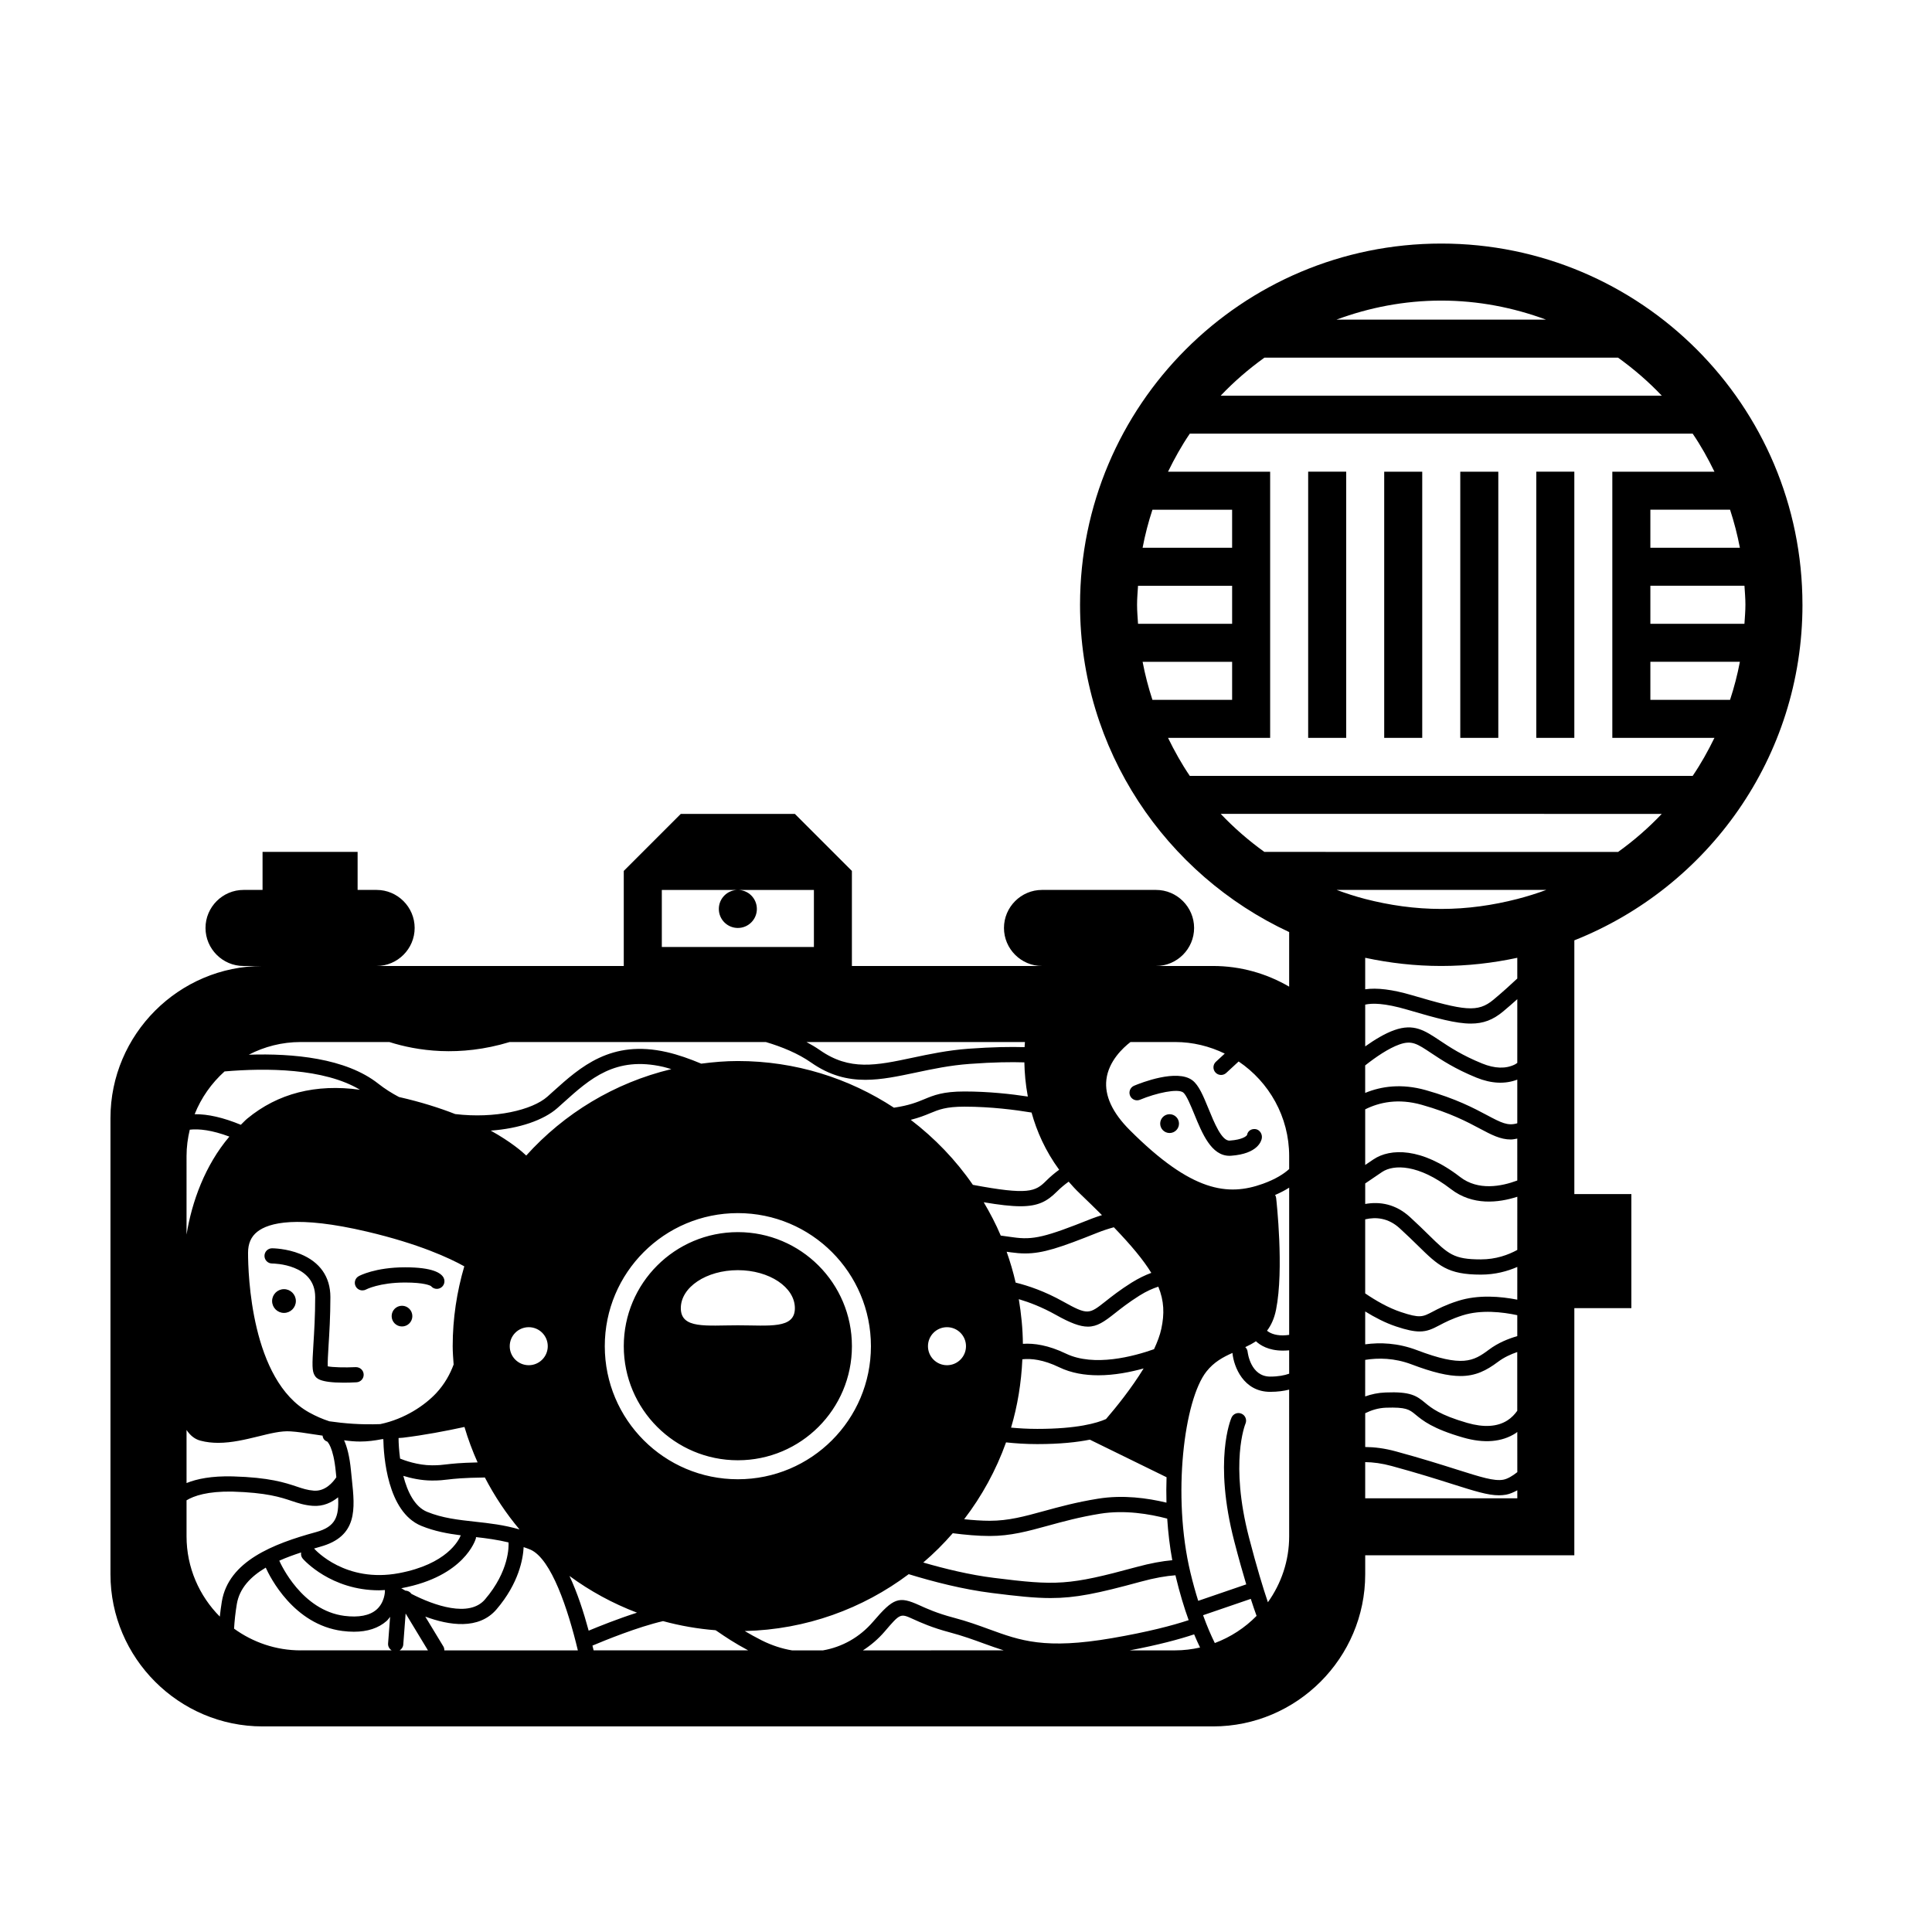 <?xml version="1.0" encoding="UTF-8"?>
<!-- Uploaded to: ICON Repo, www.iconrepo.com, Generator: ICON Repo Mixer Tools -->
<svg fill="#000000" width="800px" height="800px" version="1.1" viewBox="144 144 512 512" xmlns="http://www.w3.org/2000/svg">
 <path d="m476.77 443.23c-1.117-0.16-2.106 0.453-2.289 1.547-0.16 0.332-1.293 1.258-4.516 1.484-2.172 0.301-4.238-4.871-5.742-8.551-1.352-3.285-2.508-6.125-4.242-7.426-4.09-3.062-13.559 0.66-15.422 1.438-1.023 0.43-1.512 1.605-1.082 2.637 0.43 1.027 1.602 1.512 2.637 1.082 4.344-1.809 9.992-3.023 11.441-1.93 0.84 0.629 2 3.457 2.934 5.727 2.125 5.195 4.527 11.059 9.332 11.059 0.137 0 0.289-0.004 0.43-0.016 7.106-0.508 8.031-3.934 8.141-4.621 0.191-1.09-0.523-2.246-1.621-2.43zm-22.816-3.953c-1.375 0-2.492 1.117-2.492 2.492s1.117 2.492 2.492 2.492 2.492-1.117 2.492-2.492-1.117-2.492-2.492-2.492zm77.035-99.738h10.078v-70.535h-10.078zm-311.73 146.1c-1.738 0-3.148 1.41-3.148 3.148s1.41 3.148 3.148 3.148 3.148-1.41 3.148-3.148c0-1.734-1.41-3.148-3.148-3.148zm291.57-146.1h10.078v-70.535h-10.078zm110.84-35.27c0-52.863-42.855-95.723-95.723-95.723-52.871 0-95.723 42.859-95.723 95.723 0 38.445 22.715 71.512 55.418 86.734v14.469c-5.945-3.461-12.82-5.477-20.156-5.477h-15.113c5.543 0 10.078-4.535 10.078-10.078s-4.535-10.078-10.078-10.078h-30.23c-5.543 0-10.078 4.535-10.078 10.078s4.535 10.078 10.078 10.078h-50.379v-25.191l-15.113-15.113h-30.23l-15.113 15.113v25.191h-65.496c5.543 0 10.078-4.535 10.078-10.078s-4.535-10.078-10.078-10.078h-5.039v-10.078h-25.191v10.078h-5.039c-5.543 0-10.078 4.535-10.078 10.078s4.535 10.078 10.078 10.078h5.039c-22.168 0-40.305 18.137-40.305 40.305v120.91c0 22.168 18.137 40.305 40.305 40.305h251.91c22.168 0 40.305-18.137 40.305-40.305v-5.039h55.418l0.004-65.496h15.113v-30.23h-15.113v-67.246c35.391-14.051 60.457-48.531 60.457-88.934zm-191.57 155.96c2.176 2.082 4.125 3.988 5.934 5.793-0.91 0.301-1.777 0.555-2.777 0.953-12.352 4.938-15.477 5.672-20.801 4.914-1.074-0.152-2.168-0.301-3.25-0.449-1.289-3.062-2.836-5.984-4.508-8.832 4.121 0.699 7.269 1.062 9.734 1.062 4.699 0 7.047-1.285 9.664-3.891 1.039-1.039 2.102-1.898 3.109-2.625 0.91 1.043 1.848 2.078 2.894 3.074zm-33.605 90.09c3.266 0.422 6.715 0.734 9.801 0.734 5.516 0 10.113-1.266 15.434-2.727 3.906-1.074 8.328-2.289 13.855-3.184 6.516-1.031 12.984 0.055 17.738 1.305 0.246 3.691 0.676 7.406 1.344 11.023-2.66 0.242-5.777 0.797-9.441 1.793-18.086 4.926-21.277 4.957-37.848 2.887-6.34-0.789-12.953-2.398-18.703-4.066 2.805-2.391 5.402-4.988 7.82-7.766zm-6.574-49.562c0-2.785 2.254-5.039 5.039-5.039 2.785 0 5.039 2.254 5.039 5.039 0 2.785-2.254 5.039-5.039 5.039-2.785-0.004-5.039-2.254-5.039-5.039zm63.203 41.457c-5.023-1.211-11.523-2.121-18.176-1.039-5.742 0.926-10.277 2.172-14.281 3.269-5.25 1.441-9.395 2.578-14.367 2.578-2.117 0-4.453-0.168-6.785-0.414 4.691-6.121 8.449-12.969 11.098-20.363 2.465 0.262 5.141 0.457 8.281 0.457 6.07 0 10.57-0.504 13.926-1.176l20.328 9.957c-0.078 2.207-0.082 4.453-0.023 6.731zm-41.18-19.879c1.719-5.773 2.707-11.848 2.992-18.113 2.352-0.25 5.559 0.086 9.793 2.133 3.203 1.543 6.785 2.109 10.332 2.109 4.312 0 8.535-0.852 12.012-1.812-3.223 5.269-7.269 10.281-9.965 13.41-2.383 1.062-7.621 2.609-18.219 2.609-2.609 0-4.856-0.145-6.945-0.336zm39.82-26.199c-0.363 1.715-1.062 3.547-1.934 5.414-5.379 1.906-15.906 4.746-23.352 1.168-4.66-2.242-8.453-2.793-11.402-2.59-0.035-4.035-0.441-7.969-1.082-11.836 2.816 0.832 6.168 2.117 9.777 4.137 3.898 2.191 6.438 3.144 8.539 3.144 2.469 0 4.336-1.32 7.109-3.512 1.629-1.289 3.652-2.887 6.559-4.719 1.895-1.188 3.512-1.883 4.988-2.363 1.551 3.801 1.645 7.223 0.797 11.156zm-7.922-12.199c-3.094 1.949-5.215 3.629-6.914 4.973-4.297 3.391-4.637 3.672-11.184 0.016-4.82-2.699-9.16-4.176-12.59-5.023-0.637-2.793-1.441-5.512-2.383-8.176 0.367 0.055 0.742 0.105 1.109 0.156 1.344 0.188 2.574 0.293 3.797 0.293 4.695 0 9.234-1.523 19.07-5.457 1.641-0.656 3.09-1.113 4.438-1.48 4.629 4.816 7.844 8.688 9.922 12.086-1.613 0.594-3.356 1.418-5.266 2.613zm-19.152-29.941c-1.125 0.816-2.297 1.785-3.449 2.934-2.863 2.871-4.746 3.812-19.418 1.066-4.535-6.59-10.117-12.379-16.461-17.23 2.188-0.555 3.727-1.168 5.094-1.738 2.359-0.977 4.219-1.75 9.125-1.75 6.984 0 13.539 0.852 17.793 1.559 1.371 4.969 3.664 10.176 7.316 15.16zm-9.07-33.848c-0.035 0.441-0.07 0.875-0.098 1.355-3.566-0.105-8.395-0.051-14.832 0.418-5.531 0.406-10.48 1.457-14.844 2.383-9.664 2.051-16.652 3.535-24.582-2.019-1.113-0.777-2.309-1.473-3.535-2.133h57.891zm-96.23-40.305h40.305v15.113h-40.305zm-95.727 40.305h23.52c7.246 2.301 18.516 4.066 31.887 0h67.883c4.301 1.281 8.555 3.027 12 5.438 4.922 3.445 9.609 4.578 14.375 4.578 4.301 0 8.68-0.934 13.355-1.918 4.449-0.945 9.043-1.918 14.305-2.301 6.387-0.469 11.078-0.52 14.48-0.406 0.051 2.742 0.309 5.793 0.918 9.059-4.352-0.664-10.359-1.344-16.801-1.344-5.703 0-8.113 0.996-10.664 2.055-1.91 0.789-3.996 1.648-8.016 2.242-11.891-7.797-26.09-12.367-41.363-12.367-3.293 0-6.519 0.281-9.703 0.695-3.055-1.273-6.086-2.367-9.164-3.066-14.75-3.371-22.895 3.965-30.094 10.445l-1.5 1.352c-4.016 3.566-13.906 5.898-24.445 4.629-4.188-1.641-9.133-3.211-14.906-4.523-1.91-1.008-3.762-2.172-5.5-3.543-8.602-6.785-22.609-8.047-34.301-7.664 4.129-2.137 8.793-3.359 13.734-3.359zm46.176 127.11c-4.402-0.484-8.566-0.938-12.66-2.609-3.289-1.352-5.211-5.32-6.293-9.531 1.953 0.598 4.695 1.238 7.617 1.238 1.953 0 2.953-0.117 4.223-0.273 1.652-0.195 3.871-0.453 9.77-0.535 2.562 4.934 5.637 9.551 9.184 13.773-4.113-1.211-8.027-1.648-11.84-2.062zm2.68 20.617c-4.16 4.856-13.453 1.617-19.48-1.48-0.379-0.555-0.984-0.852-1.617-0.867-0.395-0.215-0.75-0.43-1.094-0.637 0.059-0.012 0.109-0.016 0.172-0.023 16.566-3.129 19.496-12.766 19.617-13.176 0.031-0.109 0.016-0.227 0.023-0.344 2.816 0.312 5.691 0.699 8.629 1.41 0.059 0.902 0.246 7.543-6.25 15.117zm-8.301-62.262c-0.906 2.449-2.348 5.168-4.648 7.617-2.961 3.148-8.223 6.801-14.797 8.176-5.246 0.203-9.664-0.203-13.48-0.746-1.762-0.57-3.559-1.34-5.379-2.352-15.402-8.555-16.176-36.758-16.176-42.32 0-2.438 0.801-4.262 2.445-5.562 3.055-2.418 10.574-4.383 29.086-0.031 13.801 3.25 21.895 7.031 25.773 9.195-1.969 6.723-3.074 13.812-3.074 21.168 0 1.637 0.141 3.242 0.25 4.856zm-13.438 19.398c5.629-0.684 11.406-1.785 16.309-2.852 0.953 3.231 2.125 6.363 3.481 9.395-4.762 0.109-6.766 0.348-8.316 0.527-1.125 0.137-2.012 0.242-3.75 0.242-3.809 0-7.406-1.34-8.473-1.777-0.281-2.117-0.402-4.016-0.406-5.457 0.406-0.039 0.746-0.031 1.156-0.078zm28.305-24.254c0-2.785 2.254-5.039 5.039-5.039s5.039 2.254 5.039 5.039c0 2.785-2.254 5.039-5.039 5.039-2.789-0.004-5.039-2.254-5.039-5.039zm4.375-50.527c-1.047-1.008-4.019-3.606-9.41-6.606 7.543-0.535 14.051-2.766 17.703-6.012l1.523-1.367c7.098-6.387 13.816-12.418 26.496-9.516 0.711 0.16 1.422 0.398 2.133 0.605-15.086 3.617-28.387 11.738-38.445 22.895zm56.082 15.258c19.48 0 35.266 15.789 35.266 35.266 0 19.477-15.785 35.266-35.266 35.266s-35.266-15.789-35.266-35.266c-0.004-19.477 15.781-35.266 35.266-35.266zm-136.03-37.547c10.969-0.938 26.312-0.883 35.887 4.856-11.699-1.617-21.758 0.941-29.875 7.648-0.613 0.508-1.129 1.098-1.699 1.637-4.637-1.914-8.723-2.852-12.238-2.805 1.738-4.367 4.477-8.234 7.926-11.336zm-10.074 22.434c0-2.414 0.316-4.742 0.855-6.996 2.445-0.281 5.848 0.105 10.496 1.832-6.449 7.59-9.945 17.266-11.352 25.969zm0 72.586c0.926 1.367 2.082 2.414 3.688 2.832 1.562 0.414 3.144 0.578 4.719 0.578 3.621-0.004 7.227-0.883 10.516-1.684 3.168-0.781 6.144-1.543 8.664-1.355 1.883 0.117 3.934 0.441 6.227 0.801 0.699 0.105 1.496 0.215 2.242 0.328 0.066 0.711 0.473 1.324 1.219 1.57 0.016 0.016 1.641 1.293 2.281 8.074l0.141 1.379c-0.871 1.316-2.926 3.785-5.965 3.559-1.707-0.133-2.977-0.559-4.578-1.098-3.043-1.012-7.203-2.414-16.93-2.684-5.602-0.141-9.492 0.656-12.223 1.766zm8.816 49.457c-5.441-5.473-8.816-12.996-8.816-21.281v-9.539c1.98-1.195 5.57-2.418 12.113-2.309 9.129 0.266 12.809 1.496 15.766 2.484 1.719 0.574 3.344 1.125 5.551 1.289 2.82 0.215 5.047-0.902 6.734-2.258 0.262 5.144-0.68 7.809-5.848 9.219-11.34 3.094-23.176 7.699-24.965 18.41-0.227 1.391-0.398 2.711-0.535 3.984zm42.207-6.969c0.5 0 1.031-0.051 1.547-0.074l-0.004 0.438c0 0.031-0.07 2.887-2.242 4.769-1.828 1.57-4.691 2.121-8.5 1.641-11.234-1.449-16.793-13.602-17.246-14.625 1.828-0.816 3.789-1.531 5.789-2.18-0.098 0.574 0.023 1.184 0.441 1.656 0.348 0.395 7.5 8.375 20.215 8.375zm-20.797 15.918c-6.574 0-12.656-2.152-17.633-5.754 0.117-1.988 0.336-4.176 0.73-6.516 0.699-4.191 3.648-7.273 7.664-9.656 1.09 2.418 7.375 15.113 20.32 16.781 1.062 0.137 2.082 0.207 3.043 0.207 3.602 0 6.508-0.953 8.664-2.848 0.395-0.344 0.621-0.734 0.934-1.109l-0.539 7.055c-0.059 0.766 0.336 1.449 0.945 1.832h-24.129zm3.613-26.949c-0.016-0.02-0.039-0.023-0.055-0.039 0.527-0.152 1.059-0.316 1.594-0.465 10.035-2.734 9.262-10.066 8.438-17.82l-0.242-2.367c-0.363-3.836-1.059-6.34-1.824-8.039 1.445 0.211 2.863 0.336 4.242 0.336 1.996 0 3.894-0.258 5.727-0.613 0.137-0.004 0.293-0.023 0.43-0.031 0.082 4.332 1.008 19.289 10.066 22.992 3.5 1.43 7.012 2.066 10.461 2.504-0.57 1.406-3.754 7.644-16.367 10.027-14.156 2.668-22.137-6.106-22.469-6.484zm22.633 26.949c0.523-0.328 0.91-0.867 0.961-1.531l0.629-8.238 5.914 9.77zm11.844 0c0-0.359-0.055-0.719-0.258-1.043l-4.793-7.906c6.309 2.336 14.172 3.566 18.871-1.914 5.953-6.953 7.043-13.453 7.199-16.5 0.598 0.223 1.188 0.395 1.793 0.66 5.57 2.453 9.977 15.871 12.574 26.707h-35.387zm33.164-19.719c5.457 4.004 11.461 7.285 17.898 9.73-5.113 1.629-10.121 3.648-12.812 4.769-1.301-4.832-2.984-10.027-5.086-14.5zm6.398 19.719c-0.098-0.406-0.207-0.848-0.309-1.266 3.309-1.395 12.027-4.949 18.711-6.488 4.492 1.219 9.141 2.047 13.926 2.418 0.188 0.125 0.332 0.215 0.535 0.352 1.996 1.375 4.488 3.055 8.09 4.977h-40.953zm71.371 0c2.102-1.359 4.051-3.004 5.75-4.984 4.156-4.856 4.156-4.84 7.527-3.316 1.996 0.91 5.012 2.277 9.742 3.531 3.465 0.918 6.324 1.965 9.082 2.973 1.75 0.641 3.457 1.238 5.215 1.793zm33.484-5.582c-2.84-1.039-5.785-2.117-9.43-3.078-4.41-1.164-7.125-2.402-9.109-3.305-5.438-2.457-6.816-1.988-12.254 4.359-3.566 4.16-8.219 6.731-13.305 7.613h-8.141c-2.676-0.441-5.375-1.316-8.027-2.637-1.773-0.891-3.223-1.715-4.535-2.492 16.293-0.387 31.277-5.934 43.449-15.07 6.453 1.98 14.383 4.031 22.066 4.988 6.648 0.836 11.266 1.34 15.531 1.34 6.66 0 12.484-1.223 23.875-4.332 3.723-1.02 6.742-1.523 9.219-1.707 0.02 0.082 0.031 0.156 0.051 0.238 1.094 4.555 2.266 8.387 3.449 11.656-4.348 1.438-10.809 3.133-20.309 4.769-17.762 3.055-24.277 0.672-32.531-2.344zm49.246 5.582h-12.027c7.652-1.457 13.129-2.934 17.07-4.246 0.535 1.285 1.059 2.434 1.57 3.488-2.129 0.48-4.34 0.758-6.613 0.758zm10.523-1.941c-0.977-1.961-2.039-4.41-3.113-7.375l12.645-4.332c0.562 1.762 1.074 3.238 1.535 4.508-3.09 3.152-6.859 5.621-11.066 7.199zm19.703-28.289c0 6.504-2.106 12.531-5.637 17.477-1.293-3.828-2.973-9.324-5.004-17.141-5.144-19.809-1.023-29.977-0.941-30.18 0.441-1.012-0.023-2.203-1.039-2.644-1.031-0.457-2.211 0.016-2.656 1.031-0.203 0.457-4.832 11.387 0.734 32.809 1.168 4.516 2.223 8.242 3.168 11.387l-12.73 4.363c-0.707-2.246-1.402-4.727-2.066-7.492-4.883-20.348-1.672-45.785 4.246-53.277 2-2.539 4.453-3.844 6.914-4.938 0.004 0.039-0.016 0.074-0.012 0.109 0.359 3.531 2.902 10.211 9.984 10.211 1.969 0 3.637-0.23 5.031-0.59zm0-43.09c-1.23 0.43-2.867 0.766-5.031 0.766-5.199 0-5.949-6.324-5.981-6.594-0.051-0.492-0.293-0.902-0.621-1.215 0.973-0.453 1.926-0.953 2.82-1.559 1.094 1.02 3.301 2.481 7.133 2.481 0.586 0 1.145-0.031 1.676-0.074zm0-10.289c-0.543 0.059-1.062 0.137-1.676 0.137-2.328 0-3.594-0.746-4.191-1.238 1.059-1.41 1.914-3.184 2.394-5.582 2.133-10.68 0.109-28.824 0.023-29.59-0.035-0.293-0.133-0.559-0.277-0.797 1.426-0.621 2.672-1.266 3.727-1.945zm0-43.945c-1.422 1.289-3.606 2.691-6.977 3.906-9.273 3.332-18.824 2.211-35.258-14.223-4.625-4.621-6.711-9.133-6.203-13.41 0.586-4.891 4.434-8.434 6.383-9.934l11.828-0.004c4.715 0 9.164 1.129 13.156 3.066l-2.348 2.168c-0.816 0.75-0.867 2.023-0.109 2.848 0.398 0.43 0.941 0.648 1.48 0.648 0.488 0 0.977-0.176 1.367-0.535l3.289-3.039c8.062 5.441 13.391 14.668 13.391 25.07zm116.84-124.35h-21.117v-10.078h23.723c-0.656 3.449-1.527 6.805-2.606 10.078zm4.07-25.191c0 1.699-0.152 3.359-0.258 5.039h-24.93v-10.078h24.934c0.105 1.68 0.254 3.344 0.254 5.039zm-1.465-15.113h-23.723v-10.078h21.121c1.074 3.277 1.945 6.633 2.602 10.078zm-79.145-65.496c9.773 0 19.094 1.84 27.754 5.039h-55.508c8.66-3.199 17.98-5.039 27.754-5.039zm-46.848 15.117h93.699c4.172 2.996 8.066 6.359 11.594 10.078l-116.89-0.004c3.531-3.719 7.422-7.078 11.594-10.074zm-29.688 40.305h21.117v10.078h-23.723c0.652-3.449 1.527-6.805 2.606-10.078zm-4.074 25.188c0-1.699 0.152-3.359 0.258-5.039l24.934 0.004v10.078h-24.934c-0.105-1.68-0.258-3.344-0.258-5.043zm1.469 15.117h23.723v10.078h-21.121c-1.074-3.277-1.949-6.633-2.602-10.078zm6.738 20.152h27.062v-70.535h-27.062c1.707-3.496 3.594-6.887 5.769-10.078h133.27c2.176 3.188 4.062 6.578 5.769 10.078h-27.066v70.535h27.062c-1.707 3.496-3.594 6.887-5.769 10.078l-133.27-0.004c-2.172-3.188-4.055-6.578-5.766-10.074zm92.555 201.52h-40.305v-9.582c2.086 0.02 4.402 0.316 7.031 1.031 6.84 1.863 11.941 3.477 16.043 4.777 5.926 1.875 9.426 2.984 12.363 2.984 0.645 0 1.266-0.055 1.875-0.16 1.004-0.18 2.012-0.629 2.996-1.168l0.004 2.117zm0-6.918c-1.266 0.996-2.574 1.789-3.715 1.996-2.43 0.434-5.93-0.68-12.305-2.695-4.133-1.309-9.273-2.938-16.191-4.82-2.996-0.816-5.648-1.133-8.09-1.152v-8.957c1.617-0.789 3.414-1.387 5.535-1.461 5.273-0.168 6.117 0.441 7.789 1.824 1.91 1.578 4.519 3.742 12.57 6.07 5.598 1.621 10.324 1.234 14.02-1.16 0.141-0.098 0.25-0.207 0.387-0.309l0.008 10.664zm0-16.277c-0.664 0.941-1.508 1.844-2.606 2.551-2.68 1.719-6.273 1.93-10.688 0.66-7.246-2.098-9.488-3.949-11.125-5.309-2.301-1.91-3.918-3.019-10.504-2.746-1.988 0.07-3.762 0.469-5.387 1.047l0.004-9.688c3.465-0.551 7.707-0.539 12.305 1.199 5.633 2.137 9.672 3.082 12.941 3.082 3.981 0 6.816-1.406 9.969-3.773 1.598-1.199 3.41-2.016 5.082-2.586l0.004 15.562zm0-19.777c-2.332 0.672-5.066 1.754-7.5 3.578-4.168 3.133-7.106 4.684-19.07 0.145-5.113-1.945-9.824-2.082-13.734-1.551v-8.707c2.519 1.551 5.305 3.019 8.188 3.977 2.793 0.934 4.699 1.324 6.242 1.324 2 0 3.391-0.66 5.289-1.664 1.406-0.742 3.16-1.664 6.082-2.602 4.934-1.562 10.59-0.887 14.504-0.051zm0-9.66c-4.344-0.855-10.293-1.406-15.723 0.332-3.266 1.039-5.273 2.098-6.742 2.871-2.629 1.379-3.336 1.758-8.383 0.074-3.363-1.121-6.668-3.043-9.457-4.941v-19.629c2.926-0.68 6.168-0.344 9.141 2.371 1.949 1.777 3.512 3.309 4.863 4.629 5.356 5.254 7.805 7.652 16.652 7.652 3.809 0 7.027-0.891 9.652-2.035zm0-13.18c-2.422 1.316-5.656 2.504-9.652 2.504-7.199 0-8.605-1.371-13.828-6.492-1.371-1.352-2.977-2.91-4.961-4.731-3.789-3.461-7.965-4.156-11.859-3.465v-5.438c1.734-1.184 3.367-2.301 4.481-3.043 3.059-2.039 9.656-2.082 18.227 4.535 5.75 4.438 12.59 3.652 17.598 2.035zm0-18.402c-4.195 1.57-10.348 2.769-15.141-0.926-10.227-7.906-18.555-7.613-22.922-4.707-0.609 0.402-1.395 0.941-2.242 1.516v-14.742c3.738-1.867 8.746-2.969 14.992-1.199 7.559 2.133 12.105 4.551 15.426 6.324 3.019 1.602 5.387 2.867 8.176 2.867 0.535 0 1.133-0.133 1.707-0.238zm0-15.184c-0.035 0.016-0.066 0.039-0.102 0.051-2.445 0.672-4.09-0.141-7.891-2.168-3.481-1.855-8.258-4.394-16.234-6.641-6.449-1.824-11.836-1.023-16.082 0.727v-7.289c2.848-2.242 6.168-4.519 9.07-5.551 3.266-1.152 4.672-0.215 8.43 2.289 2.656 1.77 6.293 4.188 11.98 6.5 4.004 1.621 7.621 1.75 10.828 0.535zm0-15.977c-0.215 0.137-0.414 0.297-0.648 0.414-2.41 1.188-5.316 1.098-8.664-0.262-5.309-2.156-8.609-4.348-11.262-6.117-3.969-2.641-6.84-4.555-12-2.731-2.516 0.887-5.215 2.535-7.727 4.316v-11.07c1.754-0.406 5.023-0.465 11.191 1.352 7.754 2.277 12.832 3.672 16.801 3.672 3.324 0 5.875-0.973 8.57-3.219 1.305-1.09 2.574-2.195 3.742-3.246zm0-22.363c-1.734 1.621-3.981 3.672-6.324 5.617-4.188 3.477-7.609 2.906-21.652-1.219-5.148-1.512-9.246-1.996-12.328-1.547v-8.348c6.504 1.391 13.234 2.168 20.152 2.168s13.648-0.77 20.152-2.168zm0-21.082c-6.445 1.66-13.18 2.637-20.152 2.637-6.973 0-13.703-0.977-20.152-2.641-2.586-0.664-5.094-1.492-7.562-2.398h55.547c-2.504 0.926-5.059 1.727-7.68 2.402zm-67.023-12.477c-4.172-2.992-8.039-6.363-11.566-10.078l116.88 0.004c-3.527 3.715-7.394 7.082-11.566 10.078zm72.062-30.227h10.078v-70.535h-10.078zm-60.457 0h10.078v-70.535h-10.078zm-252.42 166.77c-2.957 0.141-6.098 0.051-7.402-0.215-0.055-1.078 0.086-3.332 0.215-5.516 0.207-3.254 0.484-7.719 0.484-12.832 0-5.352-2.754-9.301-7.977-11.422-3.684-1.492-7.324-1.512-7.477-1.512-1.113 0-2.012 0.902-2.012 2.012 0 1.113 0.898 2.016 2.012 2.019 0.465 0 11.426 0.141 11.426 8.898 0 4.988-0.262 9.195-0.473 12.582-0.332 5.34-0.402 7.082 0.395 8.277 0.418 0.621 1.219 1.824 7.644 1.824 0.984 0 2.102-0.031 3.371-0.098 1.113-0.055 1.969-0.996 1.91-2.109-0.062-1.121-0.988-1.93-2.117-1.91zm101.28 24.68c16.703 0 30.23-13.539 30.23-30.23 0-16.691-13.527-30.23-30.23-30.23-16.695 0-30.23 13.539-30.23 30.23 0 16.695 13.531 30.23 30.23 30.23zm0-50.379c8.348 0 15.113 4.516 15.113 10.078 0 5.566-6.766 4.535-15.113 4.535-8.352 0-15.113 1.031-15.113-4.535-0.004-5.566 6.758-10.078 15.113-10.078zm-89.004 9.434c-1.516 0-2.742 1.223-2.742 2.742 0 1.516 1.223 2.742 2.742 2.742 1.516 0 2.742-1.223 2.742-2.742-0.004-1.516-1.227-2.742-2.742-2.742zm0.84-10.191c-7.984 0-12.141 2.254-12.312 2.352-0.969 0.535-1.316 1.754-0.785 2.719 0.367 0.672 1.059 1.047 1.773 1.047 0.324 0 0.648-0.074 0.953-0.238 0.035-0.02 3.531-1.848 10.375-1.848 4.992 0 6.559 0.77 6.84 0.941 0.586 0.715 1.598 0.957 2.457 0.523 0.996-0.5 1.395-1.707 0.898-2.707-0.637-1.273-2.922-2.789-10.199-2.789zm83.125-94.969c0 2.785 2.254 5.039 5.039 5.039 2.785 0 5.039-2.254 5.039-5.039 0-2.785-2.254-5.039-5.039-5.039-2.789 0.004-5.039 2.254-5.039 5.039z"/>
</svg>